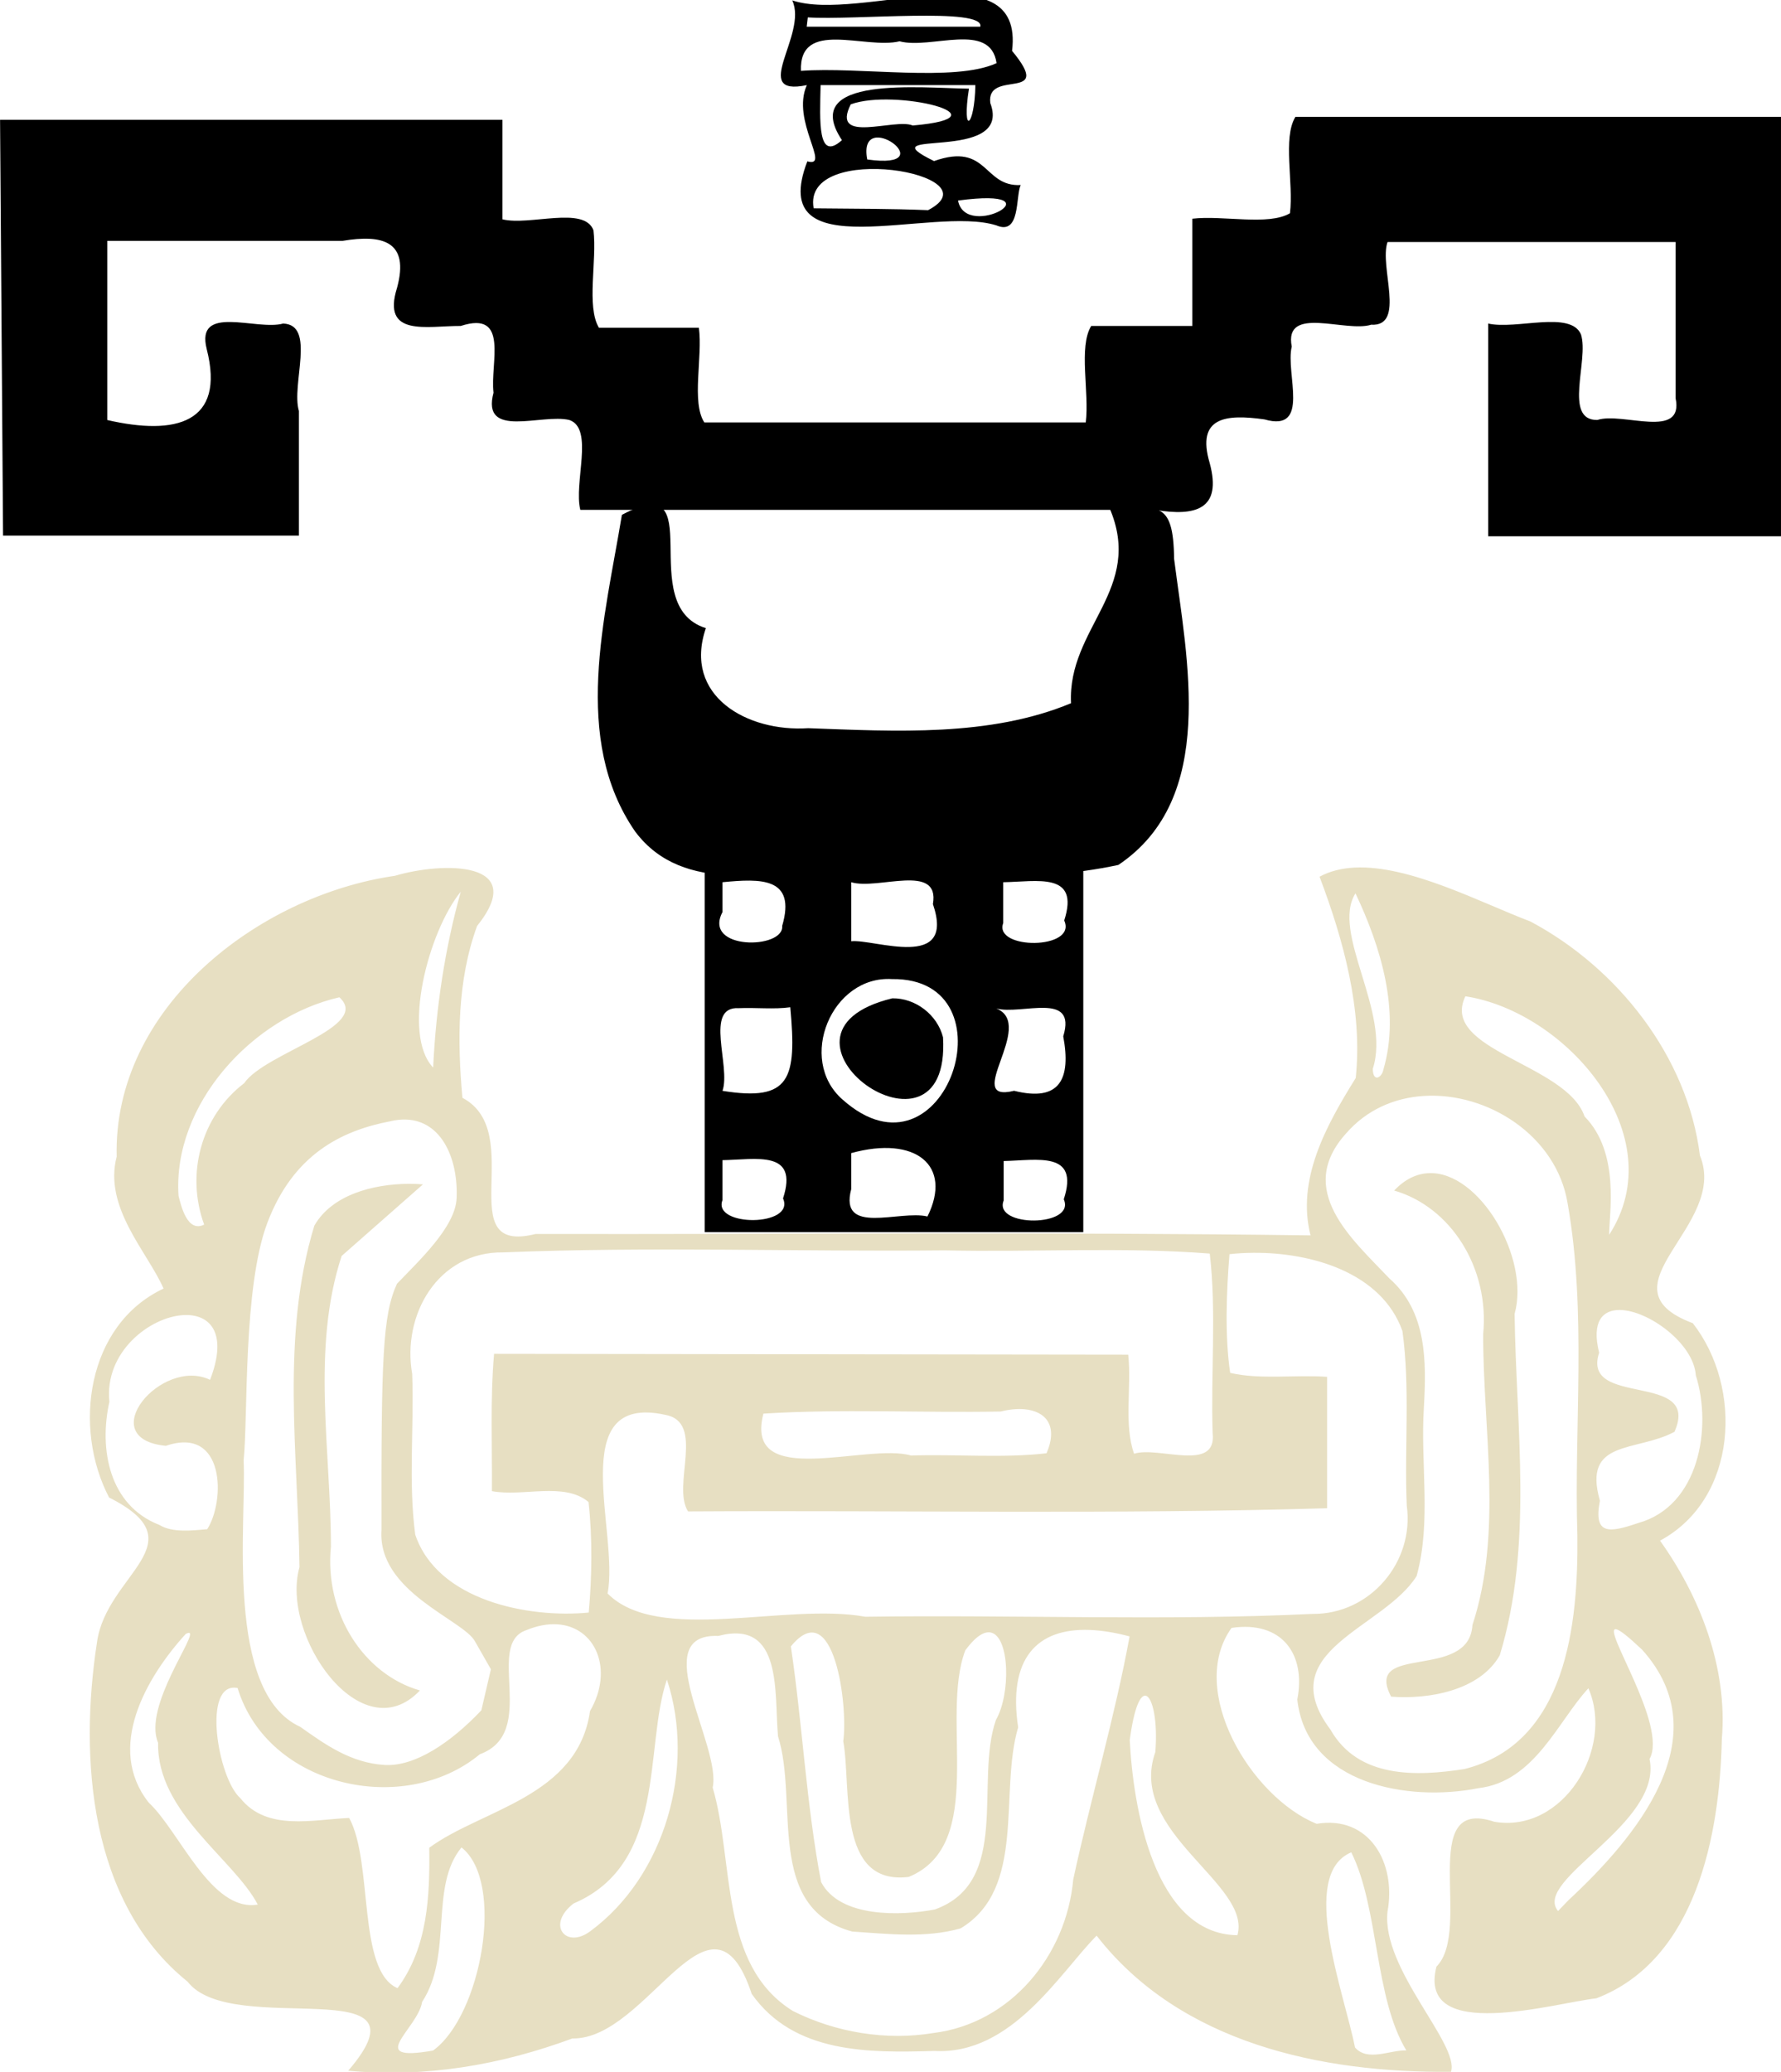 <?xml version="1.0" encoding="UTF-8" standalone="no"?>
<!-- Created with Inkscape (http://www.inkscape.org/) -->

<svg
   width="139.4"
   height="162.09"
   version="1.1"
   viewBox="0 0 36.883 42.887"
   id="svg5"
   sodipodi:docname="mapa_5.svg"
   inkscape:version="1.4 (86a8ad7, 2024-10-11)"
   xmlns:inkscape="http://www.inkscape.org/namespaces/inkscape"
   xmlns:sodipodi="http://sodipodi.sourceforge.net/DTD/sodipodi-0.dtd"
   xmlns="http://www.w3.org/2000/svg"
   xmlns:svg="http://www.w3.org/2000/svg">
  <defs
     id="defs5" />
  <sodipodi:namedview
     id="namedview5"
     pagecolor="#ffffff"
     bordercolor="#000000"
     borderopacity="0.25"
     inkscape:showpageshadow="2"
     inkscape:pageopacity="0.0"
     inkscape:pagecheckerboard="0"
     inkscape:deskcolor="#d1d1d1"
     inkscape:zoom="4.9787156"
     inkscape:cx="36.65604"
     inkscape:cy="83.254403"
     inkscape:window-width="1920"
     inkscape:window-height="1009"
     inkscape:window-x="-8"
     inkscape:window-y="-8"
     inkscape:window-maximized="1"
     inkscape:current-layer="g5" />
  <g
     transform="translate(-.266 -2.741)"
     id="g5">
    <path
       d="m21.404 6.571c-0.782 0.041-0.673-0.893-1.795-0.496-1.456-0.714 1.647 0.073 1.165-1.201-0.092-0.722 1.346 2.613e-4 0.451-1.08 0.261-2.136-3.157-0.576-4.552-1.045 0.329 0.71-0.897 2.002 0.302 1.754-0.332 0.74 0.511 1.72 0.01 1.578-0.873 2.265 2.588 0.901 3.917 1.326 0.5 0.213 0.394-0.605 0.501-0.835zm-1.298 0.321c2.153-0.289 0.164 0.857 0 0zm-2.99 0.161c-0.257-1.412 3.811-0.713 2.37 0.038-0.79-0.032-1.58-0.029-2.37-0.038zm1.11-1.011c-0.215-1.129 1.638 0.23 0 0zm-0.966-1.539h3.205c-0.015 0.874-0.286 1.062-0.133 0.073-0.985-0.01-3.529-0.285-2.63 1.066-0.506 0.455-0.459-0.38-0.442-1.139zm0.624 0.398c0.909-0.335 3.32 0.262 1.284 0.438-0.368-0.16-1.706 0.398-1.284-0.438zm-1.031-0.692c-0.041-1.084 1.332-0.44 2.042-0.613 0.653 0.174 1.882-0.422 2.009 0.452-0.868 0.4-2.851 0.07-4.052 0.16zm0.142-1.108c0.952 0.064 3.67-0.217 3.572 0.193h-3.595l0.023-0.193z"
       stroke-width=".075"
       id="path1" />
    <path
       id="path2"
       d="M 28.32 20.699 C 28.057 20.712 27.811 20.77 27.593 20.888 C 28.088 22.196 28.49 23.652 28.342 25.055 C 27.726 26.043 27.113 27.156 27.406 28.312 C 22.078 28.239 16.702 28.292 11.356 28.283 C 9.582 28.73 11.198 26.18 9.842 25.464 C 9.736 24.293 9.731 23.038 10.146 21.908 C 11.233 20.553 9.431 20.577 8.445 20.869 C 5.607 21.278 2.607 23.605 2.682 26.683 C 2.405 27.737 3.328 28.666 3.653 29.413 C 2.061 30.161 1.77 32.296 2.525 33.738 C 4.405 34.684 2.465 35.321 2.274 36.737 C 1.903 39.141 2.118 42.122 4.149 43.758 C 5.076 44.956 9.318 43.463 7.477 45.603 C 9.076 45.75 10.613 45.491 12.119 44.935 C 13.685 44.965 14.993 41.481 15.834 44.014 C 16.711 45.256 18.27 45.233 19.618 45.193 C 21.215 45.282 22.209 43.584 22.976 42.807 C 24.707 45.035 27.639 45.652 30.315 45.625 C 30.498 45.053 28.873 43.498 29 42.312 C 29.188 41.298 28.62 40.31 27.532 40.492 C 26.174 39.942 24.844 37.73 25.77 36.437 C 26.816 36.281 27.315 36.985 27.132 37.919 C 27.323 39.673 29.428 40.045 30.884 39.754 C 32.049 39.619 32.531 38.364 33.16 37.687 C 33.706 38.93 32.637 40.695 31.211 40.449 C 29.597 39.91 30.771 42.688 30.014 43.448 C 29.605 45.049 32.484 44.195 33.326 44.104 C 35.397 43.309 35.881 40.712 35.924 38.739 C 36.05 37.243 35.456 35.766 34.644 34.631 C 36.252 33.766 36.368 31.468 35.323 30.13 C 33.328 29.381 36.076 28.12 35.47 26.659 C 35.215 24.613 33.766 22.774 31.958 21.814 C 30.932 21.426 29.46 20.642 28.32 20.699 z M 9.808 21.198 C 9.479 22.374 9.295 23.603 9.236 24.838 C 8.578 24.149 9.138 22.021 9.808 21.198 z M 28.337 21.232 C 28.861 22.339 29.27 23.672 28.915 24.88 C 28.888 25.039 28.702 25.161 28.695 24.867 C 29.078 23.686 27.823 22.046 28.337 21.232 z M 30.613 23.363 C 32.703 23.682 34.924 26.241 33.59 28.301 C 33.589 27.864 33.823 26.605 33.081 25.85 C 32.709 24.757 30.071 24.486 30.613 23.363 z M 7.294 23.384 C 7.972 23.996 5.756 24.527 5.322 25.162 C 4.429 25.845 4.11 27.043 4.494 28.089 C 4.147 28.261 4.017 27.708 3.963 27.493 C 3.838 25.608 5.484 23.797 7.294 23.384 z M 29.749 25.426 C 31.069 25.341 32.503 26.248 32.731 27.653 C 33.128 29.907 32.862 32.229 32.932 34.516 C 32.953 36.352 32.711 38.83 30.59 39.359 C 29.604 39.511 28.395 39.558 27.818 38.541 C 26.587 36.902 28.915 36.458 29.603 35.364 C 29.913 34.24 29.679 33.039 29.753 31.882 C 29.807 30.927 29.821 29.891 29.039 29.203 C 28.256 28.379 27.084 27.375 28.142 26.202 C 28.572 25.707 29.149 25.464 29.749 25.426 z M 8.678 25.915 C 9.412 25.941 9.756 26.725 9.722 27.542 C 9.698 28.142 8.929 28.849 8.487 29.313 C 8.19 29.96 8.16 30.848 8.166 34.411 C 8.079 35.692 9.862 36.268 10.102 36.715 L 10.432 37.293 L 10.234 38.143 C 9.591 38.823 8.851 39.31 8.233 39.274 C 7.527 39.232 6.997 38.847 6.483 38.484 C 4.915 37.769 5.373 34.256 5.311 32.966 C 5.405 32.078 5.294 29.383 5.806 28.043 C 6.341 26.641 7.329 26.147 8.339 25.952 C 8.46 25.923 8.573 25.911 8.678 25.915 z M 29.852 27.024 C 29.609 27.035 29.365 27.144 29.138 27.384 C 30.306 27.72 31.117 28.982 30.981 30.361 C 30.98 32.349 31.39 34.458 30.759 36.378 C 30.691 37.545 28.492 36.744 29.075 37.86 C 29.848 37.92 30.908 37.738 31.325 37.004 C 32.021 34.717 31.663 32.286 31.632 29.937 C 31.957 28.786 30.907 26.976 29.852 27.024 z M 8.723 27.245 C 7.997 27.25 7.139 27.47 6.775 28.112 C 6.079 30.4 6.437 32.829 6.468 35.179 C 6.068 36.595 7.75 39.011 8.962 37.732 C 7.794 37.396 6.982 36.134 7.119 34.755 C 7.119 32.767 6.71 30.658 7.341 28.738 L 9.025 27.256 C 8.929 27.248 8.827 27.245 8.723 27.245 z M 15.257 28.608 C 16.781 28.617 18.307 28.638 19.829 28.622 C 21.651 28.664 23.539 28.547 25.319 28.689 C 25.46 29.877 25.338 31.175 25.379 32.405 C 25.471 33.229 24.252 32.668 23.752 32.832 C 23.536 32.223 23.703 31.451 23.631 30.781 C 19.253 30.775 14.876 30.77 10.498 30.764 C 10.416 31.7 10.46 32.665 10.453 33.606 C 11.097 33.728 11.947 33.408 12.454 33.831 C 12.537 34.569 12.525 35.391 12.458 36.119 C 11.209 36.241 9.324 35.871 8.865 34.506 C 8.72 33.415 8.843 32.287 8.802 31.181 C 8.587 29.972 9.324 28.645 10.691 28.664 C 12.21 28.602 13.733 28.6 15.257 28.608 z M 26.22 28.673 C 27.416 28.663 28.875 29.077 29.309 30.29 C 29.473 31.474 29.347 32.703 29.399 33.905 C 29.561 35.073 28.639 36.159 27.448 36.147 C 24.369 36.295 21.27 36.161 18.185 36.206 C 16.539 35.906 13.897 36.782 12.848 35.724 C 13.095 34.479 11.948 31.576 14.036 32.025 C 14.885 32.173 14.171 33.488 14.515 34.026 C 18.925 34 23.35 34.09 27.749 33.96 L 27.749 31.24 C 27.088 31.193 26.361 31.303 25.742 31.158 C 25.629 30.396 25.664 29.477 25.728 28.701 C 25.884 28.684 26.049 28.674 26.22 28.673 z M 33.81 29.856 C 34.403 29.861 35.342 30.551 35.385 31.208 C 35.728 32.302 35.448 33.916 34.195 34.265 C 33.586 34.472 33.262 34.519 33.399 33.804 C 33.033 32.523 34.146 32.805 34.943 32.378 C 35.505 31.114 33.006 31.889 33.383 30.741 C 33.222 30.096 33.454 29.853 33.81 29.856 z M 4.066 29.962 C 4.607 29.933 4.995 30.32 4.616 31.302 C 3.611 30.819 2.18 32.521 3.701 32.668 C 4.928 32.249 4.934 33.807 4.557 34.394 C 4.25 34.421 3.831 34.47 3.568 34.306 C 2.522 33.901 2.313 32.734 2.531 31.757 C 2.424 30.725 3.371 29.999 4.066 29.962 z M 21.482 31.911 C 21.925 31.951 22.184 32.253 21.939 32.822 C 21.041 32.927 20.059 32.838 19.131 32.869 C 18.224 32.599 15.663 33.598 16.075 32.002 C 17.677 31.9 19.358 31.988 20.99 31.958 C 21.166 31.914 21.334 31.898 21.482 31.911 z M 11.791 36.362 C 12.602 36.401 12.984 37.302 12.485 38.158 C 12.23 39.943 10.231 40.192 9.155 40.988 C 9.169 41.981 9.127 43.048 8.498 43.894 C 7.66 43.53 7.999 41.287 7.497 40.371 C 6.745 40.402 5.791 40.652 5.241 39.959 C 4.774 39.546 4.442 37.537 5.186 37.681 C 5.812 39.734 8.636 40.352 10.203 39.052 C 11.429 38.603 10.296 36.777 11.167 36.483 C 11.394 36.389 11.604 36.353 11.791 36.362 z M 33.736 36.465 C 33.81 36.479 33.974 36.606 34.273 36.888 C 35.903 38.698 34.128 40.791 32.751 42.07 L 32.532 42.297 C 31.991 41.65 34.708 40.495 34.427 39.15 C 34.812 38.46 33.418 36.405 33.736 36.465 z M 22.831 36.479 C 23.082 36.488 23.36 36.533 23.659 36.613 C 23.358 38.26 22.854 39.971 22.492 41.643 C 22.351 43.211 21.203 44.622 19.598 44.822 L 19.598 44.822 C 18.616 44.984 17.575 44.812 16.687 44.367 C 15.148 43.413 15.478 41.278 15.025 39.742 C 15.212 38.88 13.643 36.544 15.141 36.603 C 16.486 36.249 16.296 37.797 16.378 38.681 C 16.81 40.035 16.102 42.231 17.915 42.722 C 18.649 42.771 19.442 42.862 20.16 42.656 C 21.529 41.834 20.953 39.841 21.351 38.495 C 21.136 37.071 21.741 36.439 22.831 36.479 z M 20.779 36.531 C 21.177 36.604 21.202 37.803 20.89 38.344 C 20.449 39.615 21.208 41.697 19.626 42.265 L 19.626 42.265 C 18.927 42.399 17.66 42.442 17.271 41.698 C 16.965 40.107 16.885 38.436 16.644 36.82 C 17.536 35.728 17.833 38.048 17.729 38.784 C 17.903 39.728 17.584 41.777 19.086 41.591 C 20.721 40.916 19.722 38.31 20.257 36.9 C 20.473 36.608 20.647 36.507 20.779 36.531 z M 4.175 36.539 C 4.393 36.531 3.217 38.062 3.54 38.815 C 3.51 40.255 5.115 41.225 5.604 42.164 C 4.636 42.326 3.985 40.646 3.344 40.051 C 2.456 38.925 3.282 37.474 4.112 36.562 C 4.14 36.547 4.16 36.54 4.175 36.539 z M 14.077 37.506 C 14.679 39.321 14.037 41.575 12.493 42.713 C 11.99 43.093 11.57 42.586 12.143 42.142 C 14.089 41.31 13.599 38.914 14.077 37.506 z M 23.994 37.841 C 24.136 37.872 24.244 38.366 24.192 39.007 C 23.603 40.668 26.195 41.739 25.892 42.798 C 24.154 42.775 23.73 40.114 23.662 38.759 C 23.754 38.073 23.884 37.817 23.994 37.841 z M 9.823 40.981 C 10.734 41.696 10.235 44.463 9.234 45.185 C 7.801 45.438 8.921 44.737 9.007 44.179 C 9.651 43.196 9.152 41.795 9.823 40.981 z M 28.25 41.082 C 28.823 42.237 28.728 44.093 29.39 45.182 C 29.061 45.17 28.586 45.423 28.327 45.121 C 28.106 43.995 27.153 41.542 28.25 41.082 z "
       style="fill:#e7dfc2" />
    <path
       d="m 23.241,13.251 c 0.73,1.689 -0.871,2.479 -0.795,4.046 -1.687,0.701 -3.639,0.582 -5.443,0.517 -1.264,0.083 -2.599,-0.668 -2.119,-2.071 -1.508,-0.471 0.134,-3.343 -1.739,-2.345 -0.349,2.122 -1.049,4.642 0.276,6.557 1.019,1.352 2.799,0.767 4.242,0.918 1.919,-0.041 3.893,0.174 5.764,-0.229 2.054,-1.379 1.418,-4.256 1.154,-6.335 -0.016,-1.261 -0.356,-1.056 -1.34,-1.058 z"
       stroke-width="0.025"
       id="path3"
       sodipodi:nodetypes="ccccccccccc" />
    <path
       d="m14.86 20.756v7.489h7.84v-7.489h-7.84zm0.368 0.246c0.791-0.077 1.533-0.106 1.236 0.905 0.045 0.488-1.653 0.507-1.236-0.287v-0.618zm2.666 0c0.547 0.168 1.842-0.412 1.692 0.453 0.477 1.394-1.214 0.717-1.692 0.769 0-0.407 1e-6 -0.814 1e-6 -1.221zm3.148 0c0.695-0.01 1.592-0.222 1.263 0.792 0.276 0.61-1.47 0.611-1.263 0.053v-0.844zm-2.304 2.005c2.562-0.034 1.107 4.404-1.03 2.488-0.937-0.829-0.218-2.564 1.03-2.488zm0.007 0.398c-3.029 0.738 1.228 3.776 1.05 0.806-0.118-0.466-0.569-0.813-1.05-0.806zm-2.113 0.184c0.135 1.481 9e-3 1.96-1.404 1.731 0.178-0.506-0.387-1.754 0.339-1.711 0.348-0.015 0.737 0.028 1.064-0.019zm4.265 0.026c0.519 0.144 1.677-0.369 1.388 0.577 0.163 0.878-0.064 1.366-1.018 1.127-1.092 0.269 0.472-1.371-0.37-1.704zm-3.003 2.994c1.331-0.367 2.105 0.253 1.579 1.312-0.575-0.14-1.836 0.406-1.579-0.566v-0.746zm-2.666 0.146c0.693-0.011 1.584-0.22 1.254 0.792 0.261 0.59-1.469 0.593-1.254 0.035v-0.827zm5.823 0.018c0.692-0.013 1.575-0.217 1.245 0.792 0.255 0.578-1.466 0.585-1.245 0.026v-0.818z"
       stroke-width=".025"
       id="path4" />
    <path
       d="m0.266 5.222h10.405v2.059c0.566 0.138 1.692-0.285 1.885 0.226 0.076 0.635-0.151 1.572 0.113 2.018h2.07c0.081 0.609-0.159 1.541 0.113 1.96h7.899c0.078-0.625-0.154-1.561 0.113-1.997h2.094v-2.22c0.636-0.075 1.574 0.151 2.022-0.113 0.078-0.625-0.155-1.56 0.113-1.995h10.056v8.681h-6.064v-4.403c0.584 0.132 1.709-0.276 1.922 0.226 0.169 0.534-0.374 1.78 0.339 1.77 0.52-0.171 1.8 0.418 1.62-0.453v-3.231h-5.965c-0.178 0.506 0.387 1.754-0.339 1.712-0.53 0.169-1.813-0.415-1.645 0.453-0.136 0.554 0.403 1.785-0.566 1.507-0.789-0.11-1.418-0.059-1.133 0.905 0.26 0.96-0.293 1.107-1.131 0.968h-11.903c-0.142-0.554 0.29-1.681-0.226-1.86-0.573-0.14-1.83 0.405-1.572-0.566-0.074-0.613 0.337-1.71-0.679-1.381-0.701-0.003-1.644 0.238-1.318-0.792 0.259-0.959-0.292-1.109-1.131-0.969h-4.871v3.708c1.41 0.325 2.454 0.071 2.059-1.471-0.236-0.939 1.033-0.373 1.584-0.526 0.686 0.026 0.162 1.262 0.326 1.81v2.58h-6.127c-0.021-2.869-0.041-5.738-0.062-8.607z"
       stroke-width=".025"
       id="path5" />
  </g>
</svg>

